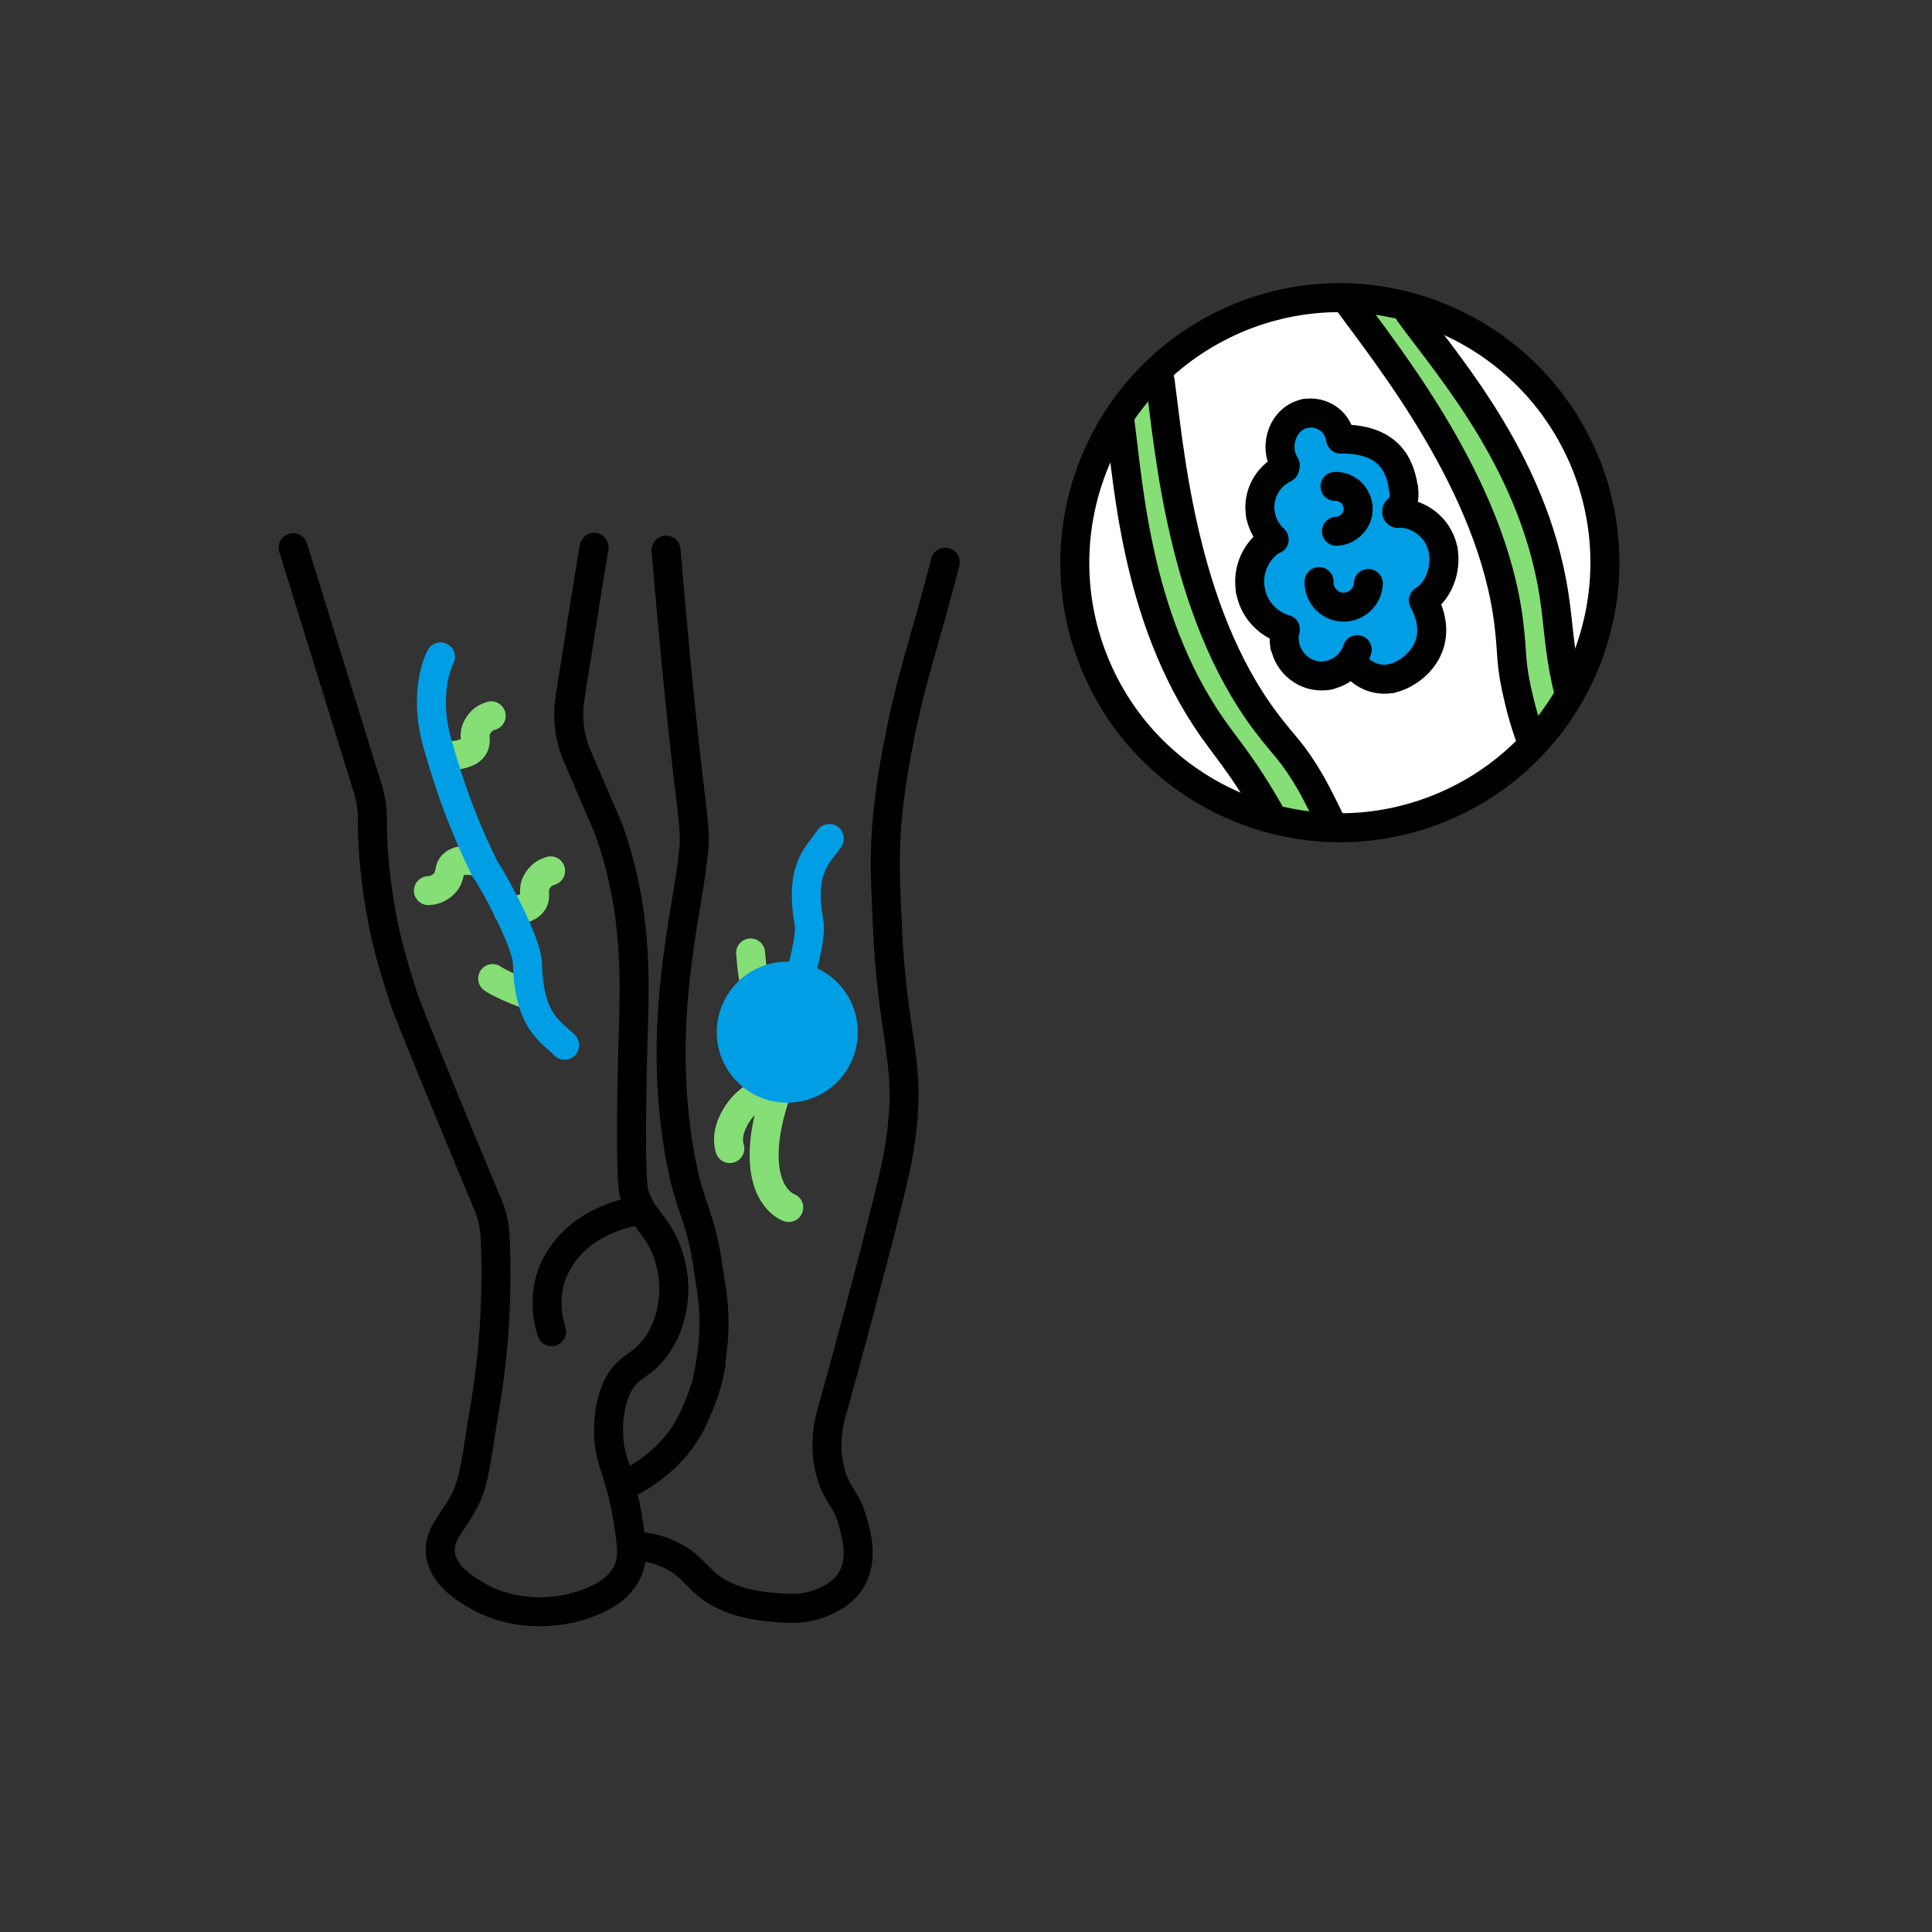<svg width="400" height="400" viewBox="0 0 400 400" fill="none" xmlns="http://www.w3.org/2000/svg">
<rect x="0" y="0" width="400" height="400" fill="#333333" stroke="none"/>
<path d="M99.299 178.4C95.999 177.8 94.599 178.3 93.899 178.9C92.699 179.9 93.499 181.3 91.999 182.9C91.599 183.3 90.599 184.3 88.699 184.4" stroke="#85DE76" stroke-width="6" stroke-miterlimit="10" stroke-linecap="round" stroke-linejoin="round"/>
<path d="M105.199 188.601C108.499 188.401 109.799 187.601 110.299 186.801C111.199 185.501 110.099 184.301 111.199 182.501C111.499 182.001 112.199 180.801 113.999 180.301" stroke="#85DE76" stroke-width="6" stroke-miterlimit="10" stroke-linecap="round" stroke-linejoin="round"/>
<path d="M92.9 156.499C96.2 156.299 97.5 155.499 98 154.699C98.9 153.399 97.8 152.199 98.9 150.399C99.2 149.899 99.9 148.699 101.7 148.199" stroke="#85DE76" stroke-width="6" stroke-miterlimit="10" stroke-linecap="round" stroke-linejoin="round"/>
<path d="M102 202.6C102.9 203.3 106.5 205 109.8 206.1" stroke="#85DE76" stroke-width="6" stroke-miterlimit="10" stroke-linecap="round" stroke-linejoin="round"/>
<path d="M116.9 216.399C114.2 213.599 109.5 211.799 109.2 199.399C109.1 195.299 102.6 183.099 100.6 180.199" stroke="#009EE5" stroke-width="6" stroke-miterlimit="10" stroke-linecap="round" stroke-linejoin="round"/>
<path d="M91.2 136C91.2 136 87.4 142.9 90.6 154.1C93.8 165.3 96.8 172.6 100.5 180.1" stroke="#009EE5" stroke-width="6" stroke-miterlimit="10" stroke-linecap="round" stroke-linejoin="round"/>
<path d="M151.1 237.801C150.9 237.101 150.1 234.401 152.8 230.401C155 227.101 158.3 226.001 159.2 225.801" stroke="#85DE76" stroke-width="6" stroke-miterlimit="10" stroke-linecap="round" stroke-linejoin="round"/>
<path d="M171.7 173.6C169.7 176.8 165.4 179.3 167.5 191C168.2 194.9 164.2 207.5 162.9 210.7" stroke="#009EE5" stroke-width="6" stroke-miterlimit="10" stroke-linecap="round" stroke-linejoin="round"/>
<path d="M163.3 250.001C163.3 250.001 157.4 248.101 158.3 236.901C159.2 225.801 165.8 217.801 162 212.001C156.6 203.701 156.3 207.501 155.4 197.301" stroke="#85DE76" stroke-width="6" stroke-miterlimit="10" stroke-linecap="round" stroke-linejoin="round"/>
<path d="M172.6 291C174.9 282.7 184.7 246.8 186 238.9C189.3 219.8 184.7 216.6 183.7 191C183.2 180.2 182.7 172.5 185.3 157.8C188.4 140.2 191.5 133.2 195.7 116.4" stroke="black" stroke-width="6" stroke-miterlimit="10" stroke-linecap="round" stroke-linejoin="round"/>
<path d="M137.898 113.9C140.998 150.9 143.198 166.3 143.298 167.7C144.098 174.8 143.598 175.8 143.498 177.2C142.298 189.2 135.398 213.3 141.298 241.9C143.098 250.6 145.198 252.2 146.698 263C147.398 267.9 148.998 274.2 146.398 286" stroke="black" stroke-width="6" stroke-miterlimit="10" stroke-linecap="round" stroke-linejoin="round"/>
<path d="M133.5 320.3C135.8 320.5 139.8 322 142.1 324C143.1 324.9 145 326.8 145 326.8C149.5 331.6 156.4 332.4 159.2 332.7C162.8 333 165.4 333.3 168.4 332.4C169.5 332.1 172.9 331.1 175.3 328.4C179 324.1 177.5 318.4 176.6 315.2C175.4 310.6 173.7 310 172.3 306C171.2 302.7 170.4 297.8 172.6 291" stroke="black" stroke-width="6" stroke-miterlimit="10" stroke-linecap="round" stroke-linejoin="round"/>
<path d="M131.199 306.502C133.699 305.102 137.499 302.602 140.699 298.402C142.699 295.702 143.799 293.302 144.599 291.202C146.099 287.802 146.799 284.702 147.199 282.602" stroke="black" stroke-width="6" stroke-miterlimit="10" stroke-linecap="round" stroke-linejoin="round"/>
<path d="M131.299 250.801C130.099 251.001 120.499 252.801 115.699 260.901C111.599 267.701 113.799 274.301 114.199 275.701" stroke="black" stroke-width="6" stroke-miterlimit="10" stroke-linecap="round" stroke-linejoin="round"/>
<path d="M60.699 113.401C65.799 129.901 70.899 146.301 75.999 162.801C76.699 165.001 77.099 167.301 77.099 169.601C77.099 175.201 77.599 182.601 79.299 191.001C79.799 193.701 80.799 198.201 83.699 207.001C84.799 210.401 96.999 239.801 100.999 249.401C101.899 251.501 102.399 253.701 102.499 255.901C102.999 266.201 102.599 278.401 100.299 291.901C98.599 301.901 98.299 307.101 95.799 311.401C93.399 315.601 90.699 318.001 91.199 321.801C91.799 326.401 96.899 329.301 98.999 330.501C108.999 336.101 119.399 332.701 120.299 332.401C123.199 331.401 127.699 329.801 129.799 325.601C131.299 322.701 130.799 319.701 129.899 314.001C128.199 303.901 125.799 302.401 125.999 295.401C126.199 289.101 128.299 286.101 128.899 285.301C130.499 283.201 131.899 282.801 133.799 281.101C138.799 276.401 139.299 269.901 139.399 269.001C139.899 264.301 138.599 260.601 138.099 259.101C135.899 253.201 132.799 252.301 131.299 247.101C130.299 243.601 130.899 220.001 131.199 210.601C131.499 199.501 131.299 186.301 125.999 171.601C125.899 171.401 125.799 171.101 125.699 170.901L119.499 156.501C117.899 152.801 117.399 148.601 117.999 144.601C118.999 138.301 120.699 127.301 122.999 113.301" stroke="black" stroke-width="6" stroke-miterlimit="10" stroke-linecap="round" stroke-linejoin="round"/>
<path d="M163 228.3C171.064 228.3 177.6 221.763 177.6 213.7C177.6 205.636 171.064 199.1 163 199.1C154.937 199.1 148.4 205.636 148.4 213.7C148.4 221.763 154.937 228.3 163 228.3Z" fill="#009EE5"/>
<path d="M256.799 65.7C284.899 54.4 316.799 68 328.199 96.1C339.499 124.2 325.899 156.2 297.799 167.5C269.699 178.8 237.699 165.2 226.399 137.1C215.099 108.9 228.699 77 256.799 65.7Z" fill="white"/>
<path d="M230.9 87.5L239.4 76.9L243.8 103.8L250 126.5L258.8 144.8L271.5 162.3L275.8 170.8L263.7 168L257.7 159.3L247.6 145.5L240.7 128.2L235.6 107.4L230.9 87.5Z" fill="#85DE76"/>
<path d="M291.701 62.901L278.301 61.301L293.701 83.701L305.001 104.301L311.301 123.601L314.301 145.001L317.101 154.101L323.901 143.801L322.301 133.301L319.901 116.401L312.901 99.001L302.101 80.601L291.701 62.901Z" fill="#85DE76"/>
<path d="M231.801 86.699C233.701 100.699 235.301 129.899 252.601 152.899C256.501 158.099 258.701 161.099 262.701 167.999" stroke="black" stroke-width="6" stroke-miterlimit="10" stroke-linecap="round" stroke-linejoin="round"/>
<path d="M240.199 78.9C242.099 92.9 244.699 126.4 262.099 149.5C265.999 154.7 267.499 155.4 271.499 162.3C272.399 163.9 274.699 168.4 275.799 170.8" stroke="black" stroke-width="6" stroke-miterlimit="10" stroke-linecap="round" stroke-linejoin="round"/>
<path d="M291.801 64.801C300.101 76.201 318.601 97.001 322.101 125.701C322.901 132.101 323.001 136.001 324.901 143.801" stroke="black" stroke-width="6" stroke-miterlimit="10" stroke-linecap="round" stroke-linejoin="round"/>
<path d="M278.9 62.199C287.2 73.599 309 100.499 312.4 129.199C313.2 135.599 312.6 137.199 314.5 144.899C314.9 146.699 315.7 149.599 316.6 152.099" stroke="black" stroke-width="6" stroke-miterlimit="10" stroke-linecap="round" stroke-linejoin="round"/>
<path d="M294.8 123.499C294.8 123.599 294.8 123.599 294.8 123.699C295.2 125.899 296.5 127.699 295.3 129.399V130.199C295.5 130.799 293.9 130.899 294 131.499C294.8 135.599 292 139.599 287.9 140.399C284.6 140.999 281.4 139.399 279.8 136.599C278.7 138.199 277 139.299 274.9 139.699C270.9 140.399 267.1 137.999 266 134.199C265.9 133.999 265.9 133.799 265.8 133.499C265.6 132.399 265.6 131.299 265.9 130.199C262.3 129.099 259.5 126.099 258.7 122.199C257.9 117.899 259.9 113.699 263.5 111.499C262.1 110.199 261.1 108.499 260.7 106.499C259.9 102.399 262.1 98.399 265.7 96.699L266 95.199C263.3 91.099 265.8 86.199 270 85.399C273.4 84.799 276.7 86.999 277.3 90.399C277.3 90.499 277.3 90.599 277.3 90.699C280 90.999 285 90.699 285.7 93.399C289.2 92.899 289.7 97.499 290.4 100.899C290.7 102.799 290.3 104.599 289.2 105.999L290.6 105.399C295.1 105.299 297.7 109.099 298.6 113.599C299.5 117.699 297.8 121.499 294.8 123.499Z" fill="#009EE5"/>
<path d="M279.9 136.699C281.5 139.499 284.7 141.099 288 140.499" stroke="black" stroke-width="6" stroke-miterlimit="10" stroke-linecap="round" stroke-linejoin="round"/>
<path d="M275 139.8C277 139.4 278.7 138.3 279.9 136.7C280.4 136 280.8 135.3 281 134.5" stroke="black" stroke-width="6" stroke-miterlimit="10" stroke-linecap="round" stroke-linejoin="round"/>
<path d="M266 133.6C266 133.8 266.1 134 266.2 134.3C267.3 138.1 271.1 140.6 275.1 139.8" stroke="black" stroke-width="6" stroke-miterlimit="10" stroke-linecap="round" stroke-linejoin="round"/>
<path d="M266.101 130.301C265.801 131.301 265.801 132.501 266.001 133.601" stroke="black" stroke-width="6" stroke-miterlimit="10" stroke-linecap="round" stroke-linejoin="round"/>
<path d="M258.9 122.301C259.6 126.201 262.5 129.201 266.1 130.301" stroke="black" stroke-width="6" stroke-miterlimit="10" stroke-linecap="round" stroke-linejoin="round"/>
<path d="M263.7 111.6C260.1 113.8 258.1 118 258.9 122.3" stroke="black" stroke-width="6" stroke-miterlimit="10" stroke-linecap="round" stroke-linejoin="round"/>
<path d="M261 106.699C261.4 108.699 262.4 110.399 263.8 111.699" stroke="black" stroke-width="6" stroke-miterlimit="10" stroke-linecap="round" stroke-linejoin="round"/>
<path d="M266 96.9C262.4 98.6 260.2 102.6 261 106.7" stroke="black" stroke-width="6" stroke-miterlimit="10" stroke-linecap="round" stroke-linejoin="round"/>
<path d="M270.299 85.6C265.799 86.4 263.499 92.2 266.099 96.3" stroke="black" stroke-width="6" stroke-miterlimit="10" stroke-linecap="round" stroke-linejoin="round"/>
<path d="M277.499 90.6C276.899 87.2 273.599 85 270.199 85.6" stroke="black" stroke-width="6" stroke-miterlimit="10" stroke-linecap="round" stroke-linejoin="round"/>
<path d="M277.6 90.9C277.6 90.8 277.6 90.7 277.6 90.6" stroke="black" stroke-width="6" stroke-miterlimit="10" stroke-linecap="round" stroke-linejoin="round"/>
<path d="M290.6 101.2C290 97.7 288.7 90.799 277.6 90.9" stroke="black" stroke-width="6" stroke-miterlimit="10" stroke-linecap="round" stroke-linejoin="round"/>
<path d="M289.4 106.299C290.4 104.899 290.9 103.099 290.6 101.199" stroke="black" stroke-width="6" stroke-miterlimit="10" stroke-linecap="round" stroke-linejoin="round"/>
<path d="M298.8 113.9C297.9 109.3 293.9 106.2 289.4 106.2C288.7 106.2 289.9 105.5 289.2 105.7" stroke="black" stroke-width="6" stroke-miterlimit="10" stroke-linecap="round" stroke-linejoin="round"/>
<path d="M294.9 124.2C297.9 122.2 299.5 117.8 298.8 114" stroke="black" stroke-width="6" stroke-miterlimit="10" stroke-linecap="round" stroke-linejoin="round"/>
<path d="M288 140.501C292.1 139.701 299.9 134.001 294.7 124.301" stroke="black" stroke-width="6" stroke-miterlimit="10" stroke-linecap="round" stroke-linejoin="round"/>
<path d="M283.301 120.8C283.201 123.6 280.801 125.8 278.001 125.7C275.201 125.6 273.001 123.2 273.101 120.4" stroke="black" stroke-width="6" stroke-miterlimit="10" stroke-linecap="round" stroke-linejoin="round"/>
<path d="M276.4 100.701C279 100.601 281.1 102.701 281.2 105.201C281.3 107.701 279.2 109.901 276.7 110.001" stroke="black" stroke-width="6" stroke-miterlimit="10" stroke-linecap="round" stroke-linejoin="round"/>
<path d="M328.301 96C339.601 124.1 326.001 156.1 297.901 167.4C269.801 178.7 237.801 165.1 226.501 137C215.201 108.9 228.801 77 256.901 65.6C285.001 54.3 316.901 67.9 328.301 96Z" stroke="black" stroke-width="6" stroke-miterlimit="10" stroke-linecap="round" stroke-linejoin="round"/>
</svg>
